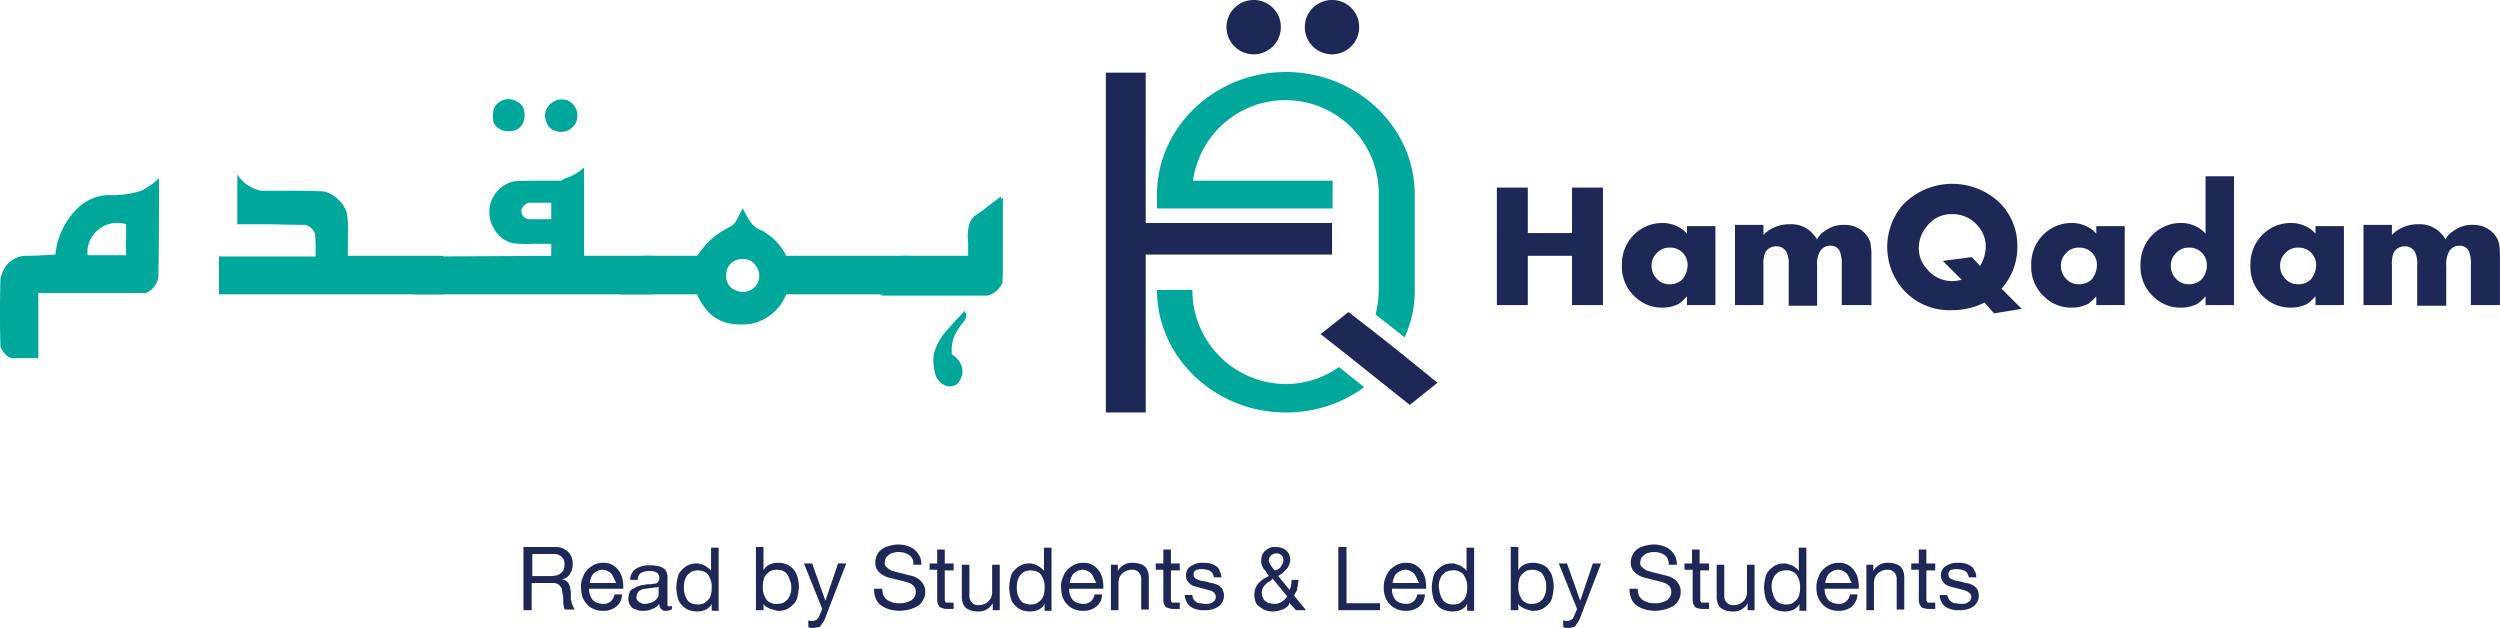 <svg id="Layer_1" data-name="Layer 1" xmlns="http://www.w3.org/2000/svg" viewBox="0 0 395.78 99.4"><defs><style>.cls-1{fill:#1d2856;}.cls-2{fill:#00a89c;}</style></defs><polygon class="cls-1" points="210.88 40.3 210.88 35.3 181.38 35.3 181.38 11.5 175.07 11.5 175.07 65.3 181.38 65.3 181.38 40.3 210.88 40.3"/><path class="cls-2" d="M273.9,449.1a14.85,14.85,0,0,1-14.8-14.9h-5.6c0,10.7,9.2,19.4,20.4,19.4a20.87,20.87,0,0,0,12.4-4l-4-3.2a14.5,14.5,0,0,1-8.4,2.7" transform="translate(-70.33 -388.3)"/><path class="cls-2" d="M281.2,416.9h-22a14.77,14.77,0,0,1,29.4,2.2v15h0a17.52,17.52,0,0,1-.5,4l4.6,3.6a17.56,17.56,0,0,0,1.6-7.6v-15c0-10.7-9.2-19.4-20.4-19.4s-20.4,8.7-20.4,19.4v2.2h27.8v-4.4Z" transform="translate(-70.33 -388.3)"/><polygon class="cls-1" points="221.28 55.5 216.97 52.1 213.47 49.4 209.07 52.9 213.78 56.6 217.78 59.8 223.18 64.1 227.57 60.6 221.28 55.5"/><path class="cls-1" d="M324.1,436.6h-4.9v-7.8h-7v7.8h-4.9V418h4.9v7.2h7V418h4.9Z" transform="translate(-70.33 -388.3)"/><path class="cls-1" d="M341.9,436.6h-4.5v-1.4a7.1,7.1,0,0,1-1.3,1.2,5.54,5.54,0,0,1-2.6.6,6,6,0,0,1-4.2-1.6,6.39,6.39,0,0,1-2.2-5.1,6.53,6.53,0,0,1,2.3-5.2,6.29,6.29,0,0,1,4.1-1.5,5.42,5.42,0,0,1,2.5.6,4.5,4.5,0,0,1,1.4,1.1v-1.2h4.5v12.5Zm-4.4-6.3a2.73,2.73,0,0,0-2.8-2.8,2.7,2.7,0,0,0-2.2,1,2.64,2.64,0,0,0-.7,1.9,2.81,2.81,0,0,0,.7,1.9,2.7,2.7,0,0,0,2.2,1,2.79,2.79,0,0,0,2-.8A3.72,3.72,0,0,0,337.5,430.3Z" transform="translate(-70.33 -388.3)"/><path class="cls-1" d="M366.4,436.6h-4.5v-6.3a5.39,5.39,0,0,0-.3-2.2,1.55,1.55,0,0,0-1.5-.9,1.86,1.86,0,0,0-1.7,1,4.32,4.32,0,0,0-.4,2.2v6.3h-4.5v-6.3a4.54,4.54,0,0,0-.3-2.1,1.76,1.76,0,0,0-1.7-1,1.94,1.94,0,0,0-1.6.8,1.91,1.91,0,0,0-.3.8,5.31,5.31,0,0,0-.1,1.4v6.3H345V423.9h4.5v1.6a4.79,4.79,0,0,1,1.5-1.1,6,6,0,0,1,2.7-.6,4.62,4.62,0,0,1,3.1,1,5.79,5.79,0,0,1,1.2,1.4,3,3,0,0,1,1.2-1.3,4.8,4.8,0,0,1,3.1-1,4.3,4.3,0,0,1,2.5.7,3.89,3.89,0,0,1,1.6,2,10.07,10.07,0,0,1,.2,1.9v8.1Z" transform="translate(-70.33 -388.3)"/><path class="cls-1" d="M390.4,437.2l-4.4.7-1.5-1.7a11.25,11.25,0,0,1-5.1,1.2,9.77,9.77,0,0,1-7.8-3.3,10.23,10.23,0,0,1,0-13.4,10.87,10.87,0,0,1,15.6,0,9.62,9.62,0,0,1,2.5,6.7,9.91,9.91,0,0,1-2.5,6.6Zm-5.7-9.8a4.84,4.84,0,0,0-1.3-3.4,5.18,5.18,0,0,0-4-1.8,4.83,4.83,0,0,0-4,1.9,5.33,5.33,0,0,0-1.3,3.4,4.84,4.84,0,0,0,1.3,3.4,5.12,5.12,0,0,0,4,1.9,7.72,7.72,0,0,0,1.5-.2l-3-3,4.6-.6,1.3,1.4A6.07,6.07,0,0,0,384.7,427.4Z" transform="translate(-70.33 -388.3)"/><path class="cls-1" d="M406.7,436.6h-4.5v-1.4a7.1,7.1,0,0,1-1.3,1.2,5.54,5.54,0,0,1-2.6.6,6,6,0,0,1-4.2-1.6,6.39,6.39,0,0,1-2.2-5.1,6.53,6.53,0,0,1,2.3-5.2,6.29,6.29,0,0,1,4.1-1.5,5.42,5.42,0,0,1,2.5.6,4.5,4.5,0,0,1,1.4,1.1v-1.2h4.5v12.5Zm-4.4-6.3a2.73,2.73,0,0,0-2.8-2.8,2.7,2.7,0,0,0-2.2,1,2.64,2.64,0,0,0-.7,1.9,2.81,2.81,0,0,0,.7,1.9,2.7,2.7,0,0,0,2.2,1,2.79,2.79,0,0,0,2-.8A3.72,3.72,0,0,0,402.3,430.3Z" transform="translate(-70.33 -388.3)"/><path class="cls-1" d="M424,436.6h-4.5v-1.4a7.1,7.1,0,0,1-1.3,1.2,5.54,5.54,0,0,1-2.6.6,6,6,0,0,1-4.2-1.6,6.39,6.39,0,0,1-2.2-5.1,6.53,6.53,0,0,1,2.3-5.2,6.29,6.29,0,0,1,4.1-1.5,5.42,5.42,0,0,1,2.5.6,4.5,4.5,0,0,1,1.4,1.1v-9.1H424v20.4Zm-4.3-6.3a2.73,2.73,0,0,0-2.8-2.8,2.7,2.7,0,0,0-2.2,1,2.64,2.64,0,0,0-.7,1.9,2.81,2.81,0,0,0,.7,1.9,2.7,2.7,0,0,0,2.2,1,2.79,2.79,0,0,0,2-.8A3.29,3.29,0,0,0,419.7,430.3Z" transform="translate(-70.33 -388.3)"/><path class="cls-1" d="M441.4,436.6h-4.5v-1.4a7.1,7.1,0,0,1-1.3,1.2,5.54,5.54,0,0,1-2.6.6,6,6,0,0,1-4.2-1.6,6.39,6.39,0,0,1-2.2-5.1,6.53,6.53,0,0,1,2.3-5.2,6.29,6.29,0,0,1,4.1-1.5,5.42,5.42,0,0,1,2.5.6,4.5,4.5,0,0,1,1.4,1.1v-1.2h4.5v12.5Zm-4.4-6.3a2.73,2.73,0,0,0-2.8-2.8,2.7,2.7,0,0,0-2.2,1,2.64,2.64,0,0,0-.7,1.9,2.81,2.81,0,0,0,.7,1.9,2.7,2.7,0,0,0,2.2,1,2.79,2.79,0,0,0,2-.8A3.72,3.72,0,0,0,437,430.3Z" transform="translate(-70.33 -388.3)"/><path class="cls-1" d="M466,436.6h-4.5v-6.3a5.39,5.39,0,0,0-.3-2.2,1.55,1.55,0,0,0-1.5-.9,1.86,1.86,0,0,0-1.7,1,4.32,4.32,0,0,0-.4,2.2v6.3H453v-6.3a4.54,4.54,0,0,0-.3-2.1,1.76,1.76,0,0,0-1.7-1,1.94,1.94,0,0,0-1.6.8,1.91,1.91,0,0,0-.3.8,5.31,5.31,0,0,0-.1,1.4v6.3h-4.5V423.9H449v1.6a4.79,4.79,0,0,1,1.5-1.1,6,6,0,0,1,2.7-.6,4.62,4.62,0,0,1,3.1,1,5.79,5.79,0,0,1,1.2,1.4,3,3,0,0,1,1.2-1.3,4.8,4.8,0,0,1,3.1-1,4.3,4.3,0,0,1,2.5.7,3.89,3.89,0,0,1,1.6,2,10.07,10.07,0,0,1,.2,1.9v8.1Z" transform="translate(-70.33 -388.3)"/><path class="cls-1" d="M273.1,392.6a4.3,4.3,0,1,1-4.3-4.3,4.27,4.27,0,0,1,4.3,4.3" transform="translate(-70.33 -388.3)"/><path class="cls-1" d="M285.5,392.6a4.3,4.3,0,1,1-4.3-4.3,4.27,4.27,0,0,1,4.3,4.3" transform="translate(-70.33 -388.3)"/><path class="cls-2" d="M227.1,421.1l2-1.5v6.6c0,4.4,0,6.6-.1,6.9a3.56,3.56,0,0,1-2.3,2H209.9s.6-1,1.8-3.1l1.8-3h10.4v-2a8.18,8.18,0,0,1,.2-3.1,4.18,4.18,0,0,1,.8-1.2ZM220,441.3q1.8-2.1,3.3-3.6a3,3,0,0,1-.2,1.3,10.65,10.65,0,0,0-1.6,2.3,5.68,5.68,0,0,0-.5,2.4v.8a3,3,0,0,1,1.7,2.4,2.77,2.77,0,0,1-.1.9c-.3.9-.7,1.5-1.5,1.6a1.38,1.38,0,0,1-.9,0,2.3,2.3,0,0,1-1.6-1.7,7.21,7.21,0,0,1-.2-3.3A9.14,9.14,0,0,1,220,441.3Z" transform="translate(-70.33 -388.3)"/><path class="cls-2" d="M226.8,420.9l2-1.5V426c0,4.4,0,6.6-.1,6.9a3.56,3.56,0,0,1-2.3,2H209.6s.6-1,1.8-3.1l1.8-3h10.4v-2a8.18,8.18,0,0,1,.2-3.1,4.18,4.18,0,0,1,.8-1.2A21.56,21.56,0,0,0,226.8,420.9Zm-7,20.2q1.8-2.1,3.3-3.6a3,3,0,0,1-.2,1.3,10.65,10.65,0,0,0-1.6,2.3,5.68,5.68,0,0,0-.5,2.4v.8a3,3,0,0,1,1.7,2.4,2.77,2.77,0,0,1-.1.9c-.3.9-.7,1.5-1.5,1.6a1.38,1.38,0,0,1-.9,0,2.3,2.3,0,0,1-1.6-1.7,7.21,7.21,0,0,1-.2-3.3A9.14,9.14,0,0,1,219.8,441.1Z" transform="translate(-70.33 -388.3)"/><path class="cls-2" d="M189,429.5a2.85,2.85,0,0,0-2.7.3,2.39,2.39,0,0,0-1,2.1,2.3,2.3,0,0,0,1.6,2.4,2.64,2.64,0,0,0,2.3-.1,2.48,2.48,0,0,0,1.2-3A2.69,2.69,0,0,0,189,429.5Zm-2.2-6.1,1.1-2.1a9.24,9.24,0,0,1,.5.9,9,9,0,0,0,1.2,1.8,4.23,4.23,0,0,0,.7.5,9,9,0,0,1,4.5,4.3h19.4v6.1H194.8a7.61,7.61,0,0,1-5.8,4.7c-2.8.3-5-.3-6.5-1.9a10.35,10.35,0,0,1-1.6-2.3l-.2-.5H168.5l3.6-6.1h8.6l.6-.8a11.32,11.32,0,0,1,3.7-3.3l.7-.4A2.44,2.44,0,0,0,186.8,423.4Z" transform="translate(-70.33 -388.3)"/><path class="cls-2" d="M148.6,405.3a2.52,2.52,0,0,1,2.9-1.2c1.5.4,2.1,1.5,1.8,3.2-.4,1.4-1.5,2-3.2,1.7a2.76,2.76,0,0,1-1.6-1.2A4.3,4.3,0,0,1,148.6,405.3Zm8.2.4a2.68,2.68,0,0,1,3-1.6,1.42,1.42,0,0,1,.6.2,2.69,2.69,0,0,1,1.2,3.2,2.64,2.64,0,0,1-3.1,1.6,2.14,2.14,0,0,1-1.7-1.6A2.25,2.25,0,0,1,156.8,405.7Zm.8,17.4v-2.7H154a2.09,2.09,0,0,0-1,.8,1.26,1.26,0,0,0,1.1,1.8h3.5Zm2-6.5a7.66,7.66,0,0,0,3.2-1.8v14h11v6.1H135.9l3.6-6,18.1-.1v-1.9h-2.9a18.84,18.84,0,0,1-3.2-.1,4.52,4.52,0,0,1-2.9-2.2,5,5,0,0,1,3.1-7.6c.3,0,1.4-.1,3.5-.1h4Z" transform="translate(-70.33 -388.3)"/><path class="cls-2" d="M107.9,423.7v-7.8a5.64,5.64,0,0,0,3.8,2.6h4.8c3.1,0,4.9.1,5.1.1A4.93,4.93,0,0,1,124,420a4.74,4.74,0,0,1,1.2,1.9,14.65,14.65,0,0,1,.2,3.9v3h15.1v6.1H105v-6h15.3v-1.6c0-1.1-.1-1.8-.1-2a2.32,2.32,0,0,0-1.5-1.4c-.2,0-2,0-5.5-.1h-5.3Z" transform="translate(-70.33 -388.3)"/><path class="cls-2" d="M90.3,428.7a24.64,24.64,0,0,1,0-2.8v-2.1a4.7,4.7,0,0,0-5.2,1.7,4.35,4.35,0,0,0-.9,3.2Zm2.4-10.2a11.31,11.31,0,0,0,2.8-2v.9c0,5,0,9.9-.1,14.7a3.25,3.25,0,0,1-2,2.6h-17V445H72.2a2,2,0,0,1-1.1-.7,3.38,3.38,0,0,1-.7-1.1q-.15-5.25,0-10.8a3.93,3.93,0,0,1,.2-.6,4.08,4.08,0,0,1,3.6-3c1.7,0,3.3-.1,4.9-.2a11.84,11.84,0,0,1,3.8-7.6,7.33,7.33,0,0,1,5.4-1.8A14.9,14.9,0,0,0,92.7,418.5Z" transform="translate(-70.33 -388.3)"/><path class="cls-1" d="M158,474.9a2.92,2.92,0,0,1,2.2.7,2.56,2.56,0,0,1,.8,1.9,2.93,2.93,0,0,1-.4,1.6,1.76,1.76,0,0,1-1.3.9h0c.3.1.5.1.7.3a1,1,0,0,1,.4.5,1.42,1.42,0,0,1,.2.6c0,.2.1.5.1.7v.7a1.48,1.48,0,0,0,.1.7,1.85,1.85,0,0,0,.2.7l.3.6h-1.5a.52.52,0,0,1-.2-.4c0-.2-.1-.4-.1-.6v-.7a1.7,1.7,0,0,0-.1-.7c0-.2-.1-.5-.1-.7s-.1-.4-.3-.6a1,1,0,0,0-.5-.4,2,2,0,0,0-.8-.1h-3.2v4.3h-1.3v-10Zm.3,4.5a.91.91,0,0,0,.7-.3,1.21,1.21,0,0,0,.5-.5,2,2,0,0,0,.2-.9,1.59,1.59,0,0,0-.4-1.2,1.81,1.81,0,0,0-1.4-.5h-3.3v3.5h2.8A2.77,2.77,0,0,0,158.3,479.4Z" transform="translate(-70.33 -388.3)"/><path class="cls-1" d="M167.8,484.4a3.17,3.17,0,0,1-2,.6,3.34,3.34,0,0,1-1.5-.3,2.84,2.84,0,0,1-1.1-.8,3.46,3.46,0,0,1-.7-1.2,7.72,7.72,0,0,1-.2-1.5,3.34,3.34,0,0,1,.3-1.5,3.46,3.46,0,0,1,.7-1.2,4.44,4.44,0,0,1,1.1-.8,3.19,3.19,0,0,1,1.4-.3,2.73,2.73,0,0,1,1.6.4,3.18,3.18,0,0,1,1,1,3.49,3.49,0,0,1,.5,1.3,6.6,6.6,0,0,1,.1,1.4h-5.4a2.77,2.77,0,0,0,.1.9,3,3,0,0,0,.4.8,1.79,1.79,0,0,0,.7.5,3,3,0,0,0,1,.2,1.59,1.59,0,0,0,1.2-.4,1.68,1.68,0,0,0,.6-1.1h1.2A2.44,2.44,0,0,1,167.8,484.4Zm-.3-4.6a4.35,4.35,0,0,0-.4-.7,2.09,2.09,0,0,0-.6-.4,1.7,1.7,0,0,0-1.6,0,3.11,3.11,0,0,0-.6.4,1.61,1.61,0,0,0-.4.7,1.88,1.88,0,0,0-.2.8h4.2A5.9,5.9,0,0,1,167.5,479.8Z" transform="translate(-70.33 -388.3)"/><path class="cls-1" d="M176.6,484.8a2,2,0,0,1-.9.2.78.78,0,0,1-.7-.3,1.14,1.14,0,0,1-.3-.8,2.1,2.1,0,0,1-1.1.8,3.19,3.19,0,0,1-1.4.3,2.77,2.77,0,0,1-.9-.1c-.3-.1-.5-.2-.8-.3a2.65,2.65,0,0,1-.5-.6,2.39,2.39,0,0,1-.2-.9,3,3,0,0,1,.2-1,.9.9,0,0,1,.6-.6,2,2,0,0,1,.8-.4,2.92,2.92,0,0,1,.9-.2,2.77,2.77,0,0,1,.9-.1c.3,0,.6-.1.8-.1a.55.55,0,0,0,.5-.3.76.76,0,0,0,.2-.5c0-.3,0-.5-.1-.6a.78.78,0,0,0-.4-.4c-.2-.1-.3-.1-.5-.2h-.6a2.77,2.77,0,0,0-1.3.3,1.29,1.29,0,0,0-.5,1.1h-1.2a2,2,0,0,1,.3-1.1,1.58,1.58,0,0,1,.7-.7,3,3,0,0,1,1-.4,4.48,4.48,0,0,1,1.2-.1,3.4,3.4,0,0,1,1,.1,1.61,1.61,0,0,1,.9.3.9.9,0,0,1,.6.6,1.64,1.64,0,0,1,.2,1v4.3c0,.1.1.2.3.2a.76.76,0,0,0,.4-.1v.6Zm-1.9-3.7a.85.85,0,0,1-.6.2c-.3,0-.5.1-.8.1s-.5.1-.8.1a1.45,1.45,0,0,0-.7.2,1,1,0,0,0-.5.4,1.45,1.45,0,0,0-.2.7.75.75,0,0,0,.1.5l.3.3c.1.1.3.1.4.2a.75.75,0,0,0,.5.1,3,3,0,0,0,1-.2,1.61,1.61,0,0,0,.7-.4,1.76,1.76,0,0,0,.4-.5,1.09,1.09,0,0,0,.1-.5v-1.2Z" transform="translate(-70.33 -388.3)"/><path class="cls-1" d="M183,484.9v-1h0a2,2,0,0,1-.9.9,3.19,3.19,0,0,1-1.4.3,3.65,3.65,0,0,1-1.5-.3,2.72,2.72,0,0,1-1-.8,2.28,2.28,0,0,1-.6-1.2,6.8,6.8,0,0,1-.2-1.5,7.72,7.72,0,0,1,.2-1.5,2.28,2.28,0,0,1,.6-1.2,3.92,3.92,0,0,1,1-.8,3.19,3.19,0,0,1,1.4-.3,1.27,1.27,0,0,1,.6.1,1.42,1.42,0,0,1,.6.2,2.09,2.09,0,0,1,.6.4,1.21,1.21,0,0,1,.5.5h0V475h1.2v10H183Zm-4.3-2.6a3.55,3.55,0,0,0,.4.9,1.34,1.34,0,0,0,.7.6,2.6,2.6,0,0,0,2,0,4.35,4.35,0,0,0,.7-.6,1.88,1.88,0,0,0,.4-.9,3.4,3.4,0,0,0,.1-1,3.08,3.08,0,0,0-.1-1,3.55,3.55,0,0,0-.4-.9,1.34,1.34,0,0,0-.7-.6,2.6,2.6,0,0,0-2,0,4.35,4.35,0,0,0-.7.6,3.55,3.55,0,0,0-.4.9,5.05,5.05,0,0,0,0,2Z" transform="translate(-70.33 -388.3)"/><path class="cls-1" d="M191.2,474.9v3.7h0a2,2,0,0,1,.9-.9,3.19,3.19,0,0,1,1.4-.3,3.65,3.65,0,0,1,1.5.3,3.06,3.06,0,0,1,1.6,2,6.8,6.8,0,0,1,.2,1.5,7.72,7.72,0,0,1-.2,1.5,2.28,2.28,0,0,1-.6,1.2,3.92,3.92,0,0,1-1,.8,3.19,3.19,0,0,1-1.4.3,1.27,1.27,0,0,1-.6-.1,6.37,6.37,0,0,0-.7-.2l-.6-.3a1.21,1.21,0,0,1-.5-.5h0v1H190v-10Zm4.2,5.3a3.55,3.55,0,0,0-.4-.9,1.34,1.34,0,0,0-.7-.6,2.6,2.6,0,0,0-2,0,4.35,4.35,0,0,0-.7.6,1.88,1.88,0,0,0-.4.9,3.4,3.4,0,0,0-.1,1,3.08,3.08,0,0,0,.1,1,3.55,3.55,0,0,0,.4.9,1.34,1.34,0,0,0,.7.6,1.82,1.82,0,0,0,1.1.2,2.51,2.51,0,0,0,1-.2,4.35,4.35,0,0,0,.7-.6,3.55,3.55,0,0,0,.4-.9,3.4,3.4,0,0,0,.1-1A3,3,0,0,0,195.4,480.2Z" transform="translate(-70.33 -388.3)"/><path class="cls-1" d="M201.1,485.8a3.92,3.92,0,0,1-.4.9c-.1.2-.3.4-.4.6s-.3.3-.5.3-.4.1-.7.1h-.4c-.1,0-.3-.1-.4-.1v-1.1c.1,0,.2.1.4.1h.3a1.42,1.42,0,0,0,.6-.2,1,1,0,0,0,.4-.5l.5-1.2-2.9-7.2h1.3l2.1,5.9h0l2-5.9h1.3Z" transform="translate(-70.33 -388.3)"/><path class="cls-1" d="M214.3,476.2a2.86,2.86,0,0,0-1.7-.5,2,2,0,0,0-.8.1c-.3.1-.5.1-.7.3s-.4.3-.5.5a1.88,1.88,0,0,0-.2.8.78.78,0,0,0,.3.7,4.23,4.23,0,0,0,.7.5c.3.1.6.2,1,.3l1.2.3,1.2.3a3.13,3.13,0,0,1,1,.5,2.7,2.7,0,0,1,.7.8,2.13,2.13,0,0,1,.3,1.2,2.3,2.3,0,0,1-.4,1.4,2,2,0,0,1-.9.9,5,5,0,0,1-1.3.5,6.75,6.75,0,0,1-1.4.2,7.77,7.77,0,0,1-1.6-.2,5.17,5.17,0,0,1-1.3-.6,2.44,2.44,0,0,1-.9-1.1,3.81,3.81,0,0,1-.3-1.6H210a3.59,3.59,0,0,0,.2,1.1,2.17,2.17,0,0,0,.6.7,7.93,7.93,0,0,0,.9.4,4.1,4.1,0,0,0,1.1.1,2.77,2.77,0,0,0,.9-.1,6.89,6.89,0,0,0,.8-.3,1.7,1.7,0,0,0,.6-.6,1.34,1.34,0,0,0,.2-.9,1.14,1.14,0,0,0-.3-.8,1.79,1.79,0,0,0-.7-.5c-.3-.1-.6-.2-1-.3l-1.2-.3-1.2-.3a3.13,3.13,0,0,1-1-.5,2.34,2.34,0,0,1-.7-.7,2,2,0,0,1-.3-1.1,2.77,2.77,0,0,1,.3-1.3,2.36,2.36,0,0,1,.8-.9,3.34,3.34,0,0,1,1.2-.5,4.65,4.65,0,0,1,2.7,0,3.38,3.38,0,0,1,1.2.6,3.92,3.92,0,0,1,.8,1,3.19,3.19,0,0,1,.3,1.4h-1.3A1.5,1.5,0,0,0,214.3,476.2Z" transform="translate(-70.33 -388.3)"/><path class="cls-1" d="M221.3,477.6v1h-1.4v4.8c0,.1.1.1.1.2s.2.1.3.1h1v1h-.9a2,2,0,0,1-.8-.1c-.2-.1-.4-.1-.5-.2a2.19,2.19,0,0,1-.3-.5,2,2,0,0,1-.1-.8v-4.6h-1.2v-1h1.2v-2.2h1.2v2.2h1.4Z" transform="translate(-70.33 -388.3)"/><path class="cls-1" d="M227.5,484.9v-1.1h0a2.51,2.51,0,0,1-2.4,1.3,3.73,3.73,0,0,1-1.2-.2,2.18,2.18,0,0,1-.8-.5,2,2,0,0,1-.4-.8,3.75,3.75,0,0,1-.1-1.1v-4.8h1.2v4.9a1.5,1.5,0,0,0,.4,1.1,1.37,1.37,0,0,0,1.1.4,2,2,0,0,0,.9-.2,1.79,1.79,0,0,0,.7-.5,1.61,1.61,0,0,0,.4-.7,2.77,2.77,0,0,0,.1-.9v-4.1h1.2v7.2Z" transform="translate(-70.33 -388.3)"/><path class="cls-1" d="M235.7,484.9v-1h0a2,2,0,0,1-.9.9,3.19,3.19,0,0,1-1.4.3,3.65,3.65,0,0,1-1.5-.3,2.72,2.72,0,0,1-1-.8,2.28,2.28,0,0,1-.6-1.2,6.8,6.8,0,0,1-.2-1.5,7.72,7.72,0,0,1,.2-1.5,2.28,2.28,0,0,1,.6-1.2,3.92,3.92,0,0,1,1-.8,3.19,3.19,0,0,1,1.4-.3,1.27,1.27,0,0,1,.6.1,1.42,1.42,0,0,1,.6.2,2.09,2.09,0,0,1,.6.4,1.21,1.21,0,0,1,.5.5h0V475h1.2v10h-1.1Zm-4.3-2.6a3.55,3.55,0,0,0,.4.9,1.34,1.34,0,0,0,.7.6,2.6,2.6,0,0,0,2,0,4.35,4.35,0,0,0,.7-.6,1.88,1.88,0,0,0,.4-.9,3.4,3.4,0,0,0,.1-1,3.08,3.08,0,0,0-.1-1,3.55,3.55,0,0,0-.4-.9,1.34,1.34,0,0,0-.7-.6,2.6,2.6,0,0,0-2,0,4.35,4.35,0,0,0-.7.6,3.55,3.55,0,0,0-.4.9,5,5,0,0,0,0,2Z" transform="translate(-70.33 -388.3)"/><path class="cls-1" d="M243.8,484.4a3.17,3.17,0,0,1-2,.6,3.34,3.34,0,0,1-1.5-.3,2.84,2.84,0,0,1-1.1-.8,3.46,3.46,0,0,1-.7-1.2,7.72,7.72,0,0,1-.2-1.5,3.34,3.34,0,0,1,.3-1.5,3.46,3.46,0,0,1,.7-1.2,4.44,4.44,0,0,1,1.1-.8,3.19,3.19,0,0,1,1.4-.3,2.73,2.73,0,0,1,1.6.4,3.18,3.18,0,0,1,1,1,3.49,3.49,0,0,1,.5,1.3,6.6,6.6,0,0,1,.1,1.4h-5.4a2.77,2.77,0,0,0,.1.9,3,3,0,0,0,.4.8,1.79,1.79,0,0,0,.7.5,3,3,0,0,0,1,.2,1.59,1.59,0,0,0,1.2-.4,1.68,1.68,0,0,0,.6-1.1h1.2A2.44,2.44,0,0,1,243.8,484.4Zm-.3-4.6a4.35,4.35,0,0,0-.4-.7,2.09,2.09,0,0,0-.6-.4,1.7,1.7,0,0,0-1.6,0,3.11,3.11,0,0,0-.6.4,1.61,1.61,0,0,0-.4.7,1.88,1.88,0,0,0-.2.8h4.2A5.9,5.9,0,0,1,243.5,479.8Z" transform="translate(-70.33 -388.3)"/><path class="cls-1" d="M247.3,477.6v1.1h0a2.51,2.51,0,0,1,2.4-1.3,3.73,3.73,0,0,1,1.2.2,2.18,2.18,0,0,1,.8.5,2,2,0,0,1,.4.8,3.75,3.75,0,0,1,.1,1.1v4.8H251V480a1.5,1.5,0,0,0-.4-1.1,1.37,1.37,0,0,0-1.1-.4,2,2,0,0,0-.9.2,1.79,1.79,0,0,0-.7.5,1.61,1.61,0,0,0-.4.7,2.77,2.77,0,0,0-.1.9v4.1h-1.2v-7.2h1.1Z" transform="translate(-70.33 -388.3)"/><path class="cls-1" d="M257.1,477.6v1h-1.4v4.8c0,.1.1.1.1.2s.2.1.3.1h1v1h-.9a2,2,0,0,1-.8-.1c-.2-.1-.4-.1-.5-.2a2.19,2.19,0,0,1-.3-.5,2,2,0,0,1-.1-.8v-4.6h-1.2v-1h1.2v-2.2h1.2v2.2h1.4Z" transform="translate(-70.33 -388.3)"/><path class="cls-1" d="M259.3,483.2c.1.2.3.3.4.4a1.07,1.07,0,0,0,.6.2c.2,0,.5.1.7.1h.6a1.42,1.42,0,0,0,.6-.2,1.38,1.38,0,0,0,.4-.3.85.85,0,0,0,.2-.6.91.91,0,0,0-.3-.7,1.88,1.88,0,0,0-.9-.4l-1.1-.3c-.4-.1-.8-.2-1.1-.3a1.8,1.8,0,0,1-.9-.6,1.37,1.37,0,0,1-.4-1.1,2,2,0,0,1,.2-.9,1.7,1.7,0,0,1,.6-.6,3.92,3.92,0,0,1,.9-.4,3.08,3.08,0,0,1,1-.1,3.75,3.75,0,0,1,1.1.1,2.47,2.47,0,0,1,.9.4,1.34,1.34,0,0,1,.6.7,3.54,3.54,0,0,1,.3,1.1h-1.2a1.42,1.42,0,0,0-.2-.6.78.78,0,0,0-.4-.4c-.2-.1-.3-.2-.5-.2s-.4-.1-.6-.1h-.5c-.2,0-.3.1-.5.1s-.3.2-.4.3a.75.75,0,0,0-.1.5.76.76,0,0,0,.2.5,1.63,1.63,0,0,0,.6.3,1.88,1.88,0,0,0,.8.2c.3.1.6.1.8.2s.6.1.9.2a3,3,0,0,1,.8.4c.2.2.4.3.5.6a2.15,2.15,0,0,1-.1,2,2.34,2.34,0,0,1-.7.7,3,3,0,0,1-1,.4,4.1,4.1,0,0,1-1.1.1,3.75,3.75,0,0,1-1.1-.1,3,3,0,0,1-1-.4,1.85,1.85,0,0,1-.7-.8,2.28,2.28,0,0,1-.3-1.1h1.2A1.17,1.17,0,0,0,259.3,483.2Z" transform="translate(-70.33 -388.3)"/><path class="cls-1" d="M273.6,484.7a4.71,4.71,0,0,1-1.6.4,3.51,3.51,0,0,1-1.6-.3,8.65,8.65,0,0,1-1-.7,1.8,1.8,0,0,1-.4-.9,2.49,2.49,0,0,1-.1-.8,3,3,0,0,1,.2-1,2.18,2.18,0,0,1,.5-.8,3.74,3.74,0,0,1,.7-.6,7.26,7.26,0,0,1,.9-.5c-.1-.2-.3-.4-.4-.6a1,1,0,0,0-.4-.5l-.3-.6a1.48,1.48,0,0,1-.1-.7,2.2,2.2,0,0,1,.1-.8,2.51,2.51,0,0,1,.4-.7,4.23,4.23,0,0,1,.7-.5,1.64,1.64,0,0,1,1-.2,2.77,2.77,0,0,1,.9.1,2,2,0,0,1,.8.4,2.65,2.65,0,0,1,.5.6,2.92,2.92,0,0,1,.2.9,1.88,1.88,0,0,1-.2.8,1.61,1.61,0,0,1-.4.7l-.6.6c-.2.2-.5.3-.7.5l1.8,2.2a4.15,4.15,0,0,0,.3-1.6h1.1c0,.3-.1.6-.1.8s-.1.4-.1.6-.1.4-.2.5l-.3.6,1.9,2.3h-1.6l-1.1-1.2C274.5,484.1,274.1,484.4,273.6,484.7Zm-2.4-4.3a2.65,2.65,0,0,0-.6.5,2.09,2.09,0,0,0-.4.6,2,2,0,0,0-.1.8,1.45,1.45,0,0,0,.2.7,1,1,0,0,0,.4.5c.2.1.4.3.6.3s.5.1.7.1a2.13,2.13,0,0,0,1.2-.3,2.58,2.58,0,0,0,.9-.9l-2.3-2.8A1.33,1.33,0,0,1,271.2,480.4Zm1.5-2a.78.78,0,0,0,.4-.4c.1-.2.2-.3.3-.5a1.27,1.27,0,0,0,.1-.6.91.91,0,0,0-.3-.7,1.14,1.14,0,0,0-.8-.3,1.33,1.33,0,0,0-.8.3,1,1,0,0,0-.4.8.6.6,0,0,0,.1.4c.1.1.1.3.2.4s.2.3.3.4.2.3.3.4A1.07,1.07,0,0,0,272.7,478.4Z" transform="translate(-70.33 -388.3)"/><path class="cls-1" d="M283.5,474.9v8.9h5.3v1.1h-6.6v-10Z" transform="translate(-70.33 -388.3)"/><path class="cls-1" d="M294.9,484.4a3.17,3.17,0,0,1-2,.6,3.34,3.34,0,0,1-1.5-.3,2.84,2.84,0,0,1-1.1-.8,3.46,3.46,0,0,1-.7-1.2,3.89,3.89,0,0,1-.2-1.5,3.34,3.34,0,0,1,.3-1.5,3.46,3.46,0,0,1,.7-1.2,4.44,4.44,0,0,1,1.1-.8,3.19,3.19,0,0,1,1.4-.3,2.73,2.73,0,0,1,1.6.4,3.18,3.18,0,0,1,1,1,3.49,3.49,0,0,1,.5,1.3,6.6,6.6,0,0,1,.1,1.4h-5.4a2.77,2.77,0,0,0,.1.9,3,3,0,0,0,.4.8,1.79,1.79,0,0,0,.7.5,3,3,0,0,0,1,.2,1.59,1.59,0,0,0,1.2-.4,1.68,1.68,0,0,0,.6-1.1h1.2A2.44,2.44,0,0,1,294.9,484.4Zm-.3-4.6a4.35,4.35,0,0,0-.4-.7,2.09,2.09,0,0,0-.6-.4,1.7,1.7,0,0,0-1.6,0,3.11,3.11,0,0,0-.6.4,1.61,1.61,0,0,0-.4.7,1.88,1.88,0,0,0-.2.8H295A5.9,5.9,0,0,1,294.6,479.8Z" transform="translate(-70.33 -388.3)"/><path class="cls-1" d="M302.6,484.9v-1h0a2,2,0,0,1-.9.9,3.19,3.19,0,0,1-1.4.3,3.65,3.65,0,0,1-1.5-.3,2.09,2.09,0,0,1-1-.8,2.28,2.28,0,0,1-.6-1.2,6.8,6.8,0,0,1-.2-1.5,7.72,7.72,0,0,1,.2-1.5,2.28,2.28,0,0,1,.6-1.2,3.92,3.92,0,0,1,1-.8,3.19,3.19,0,0,1,1.4-.3,1.27,1.27,0,0,1,.6.1c.2.1.4.1.6.2a2.09,2.09,0,0,1,.6.4,1.21,1.21,0,0,1,.5.5h0V475h1.2v10h-1.1Zm-4.3-2.6a3.55,3.55,0,0,0,.4.9,1.34,1.34,0,0,0,.7.6,2.6,2.6,0,0,0,2,0,4.35,4.35,0,0,0,.7-.6,1.88,1.88,0,0,0,.4-.9,3.4,3.4,0,0,0,.1-1,3.08,3.08,0,0,0-.1-1,3.55,3.55,0,0,0-.4-.9,1.34,1.34,0,0,0-.7-.6,1.82,1.82,0,0,0-1.1-.2,3,3,0,0,0-1,.2,4.35,4.35,0,0,0-.7.6,3.55,3.55,0,0,0-.4.9,3.4,3.4,0,0,0-.1,1C298.2,481.6,298.2,482,298.3,482.3Z" transform="translate(-70.33 -388.3)"/><path class="cls-1" d="M310.7,474.9v3.7h0a2,2,0,0,1,.9-.9,3.19,3.19,0,0,1,1.4-.3,3.65,3.65,0,0,1,1.5.3,2.09,2.09,0,0,1,1,.8,2.73,2.73,0,0,1,.6,1.2,6.05,6.05,0,0,1,.2,1.5,7.72,7.72,0,0,1-.2,1.5,2.28,2.28,0,0,1-.6,1.2,3.92,3.92,0,0,1-1,.8,3.19,3.19,0,0,1-1.4.3,1.27,1.27,0,0,1-.6-.1,2.54,2.54,0,0,1-.7-.2,3.33,3.33,0,0,1-.6-.3,1.21,1.21,0,0,1-.5-.5h0v1h-1.2v-10Zm4.3,5.3a3.55,3.55,0,0,0-.4-.9,1.34,1.34,0,0,0-.7-.6,2.6,2.6,0,0,0-2,0,4.35,4.35,0,0,0-.7.6,1.88,1.88,0,0,0-.4.9,3.4,3.4,0,0,0-.1,1,3.08,3.08,0,0,0,.1,1,3.55,3.55,0,0,0,.4.9,1.34,1.34,0,0,0,.7.6,1.64,1.64,0,0,0,1,.2,2.51,2.51,0,0,0,1-.2,4.35,4.35,0,0,0,.7-.6,3.55,3.55,0,0,0,.4-.9,3.4,3.4,0,0,0,.1-1A3.08,3.08,0,0,0,315,480.2Z" transform="translate(-70.33 -388.3)"/><path class="cls-1" d="M320.6,485.8a3.92,3.92,0,0,1-.4.9c-.1.2-.3.4-.4.6a.55.55,0,0,1-.5.3,1.48,1.48,0,0,1-.7.1h-.4c-.1,0-.3-.1-.4-.1v-1.1c.1,0,.2.1.4.1h.3a1.42,1.42,0,0,0,.6-.2,1,1,0,0,0,.4-.5l.5-1.2-2.9-7.2h1.3l2.1,5.9h0l2-5.9h1.3Z" transform="translate(-70.33 -388.3)"/><path class="cls-1" d="M333.9,476.2a2.86,2.86,0,0,0-1.7-.5,2,2,0,0,0-.8.1c-.3.1-.5.1-.7.3s-.4.3-.5.5a1.88,1.88,0,0,0-.2.8.78.78,0,0,0,.3.7,4.23,4.23,0,0,0,.7.5c.3.1.6.2,1,.3l1.2.3,1.2.3a3.13,3.13,0,0,1,1,.5,2.7,2.7,0,0,1,.7.8,2.13,2.13,0,0,1,.3,1.2,2.3,2.3,0,0,1-.4,1.4,2,2,0,0,1-.9.9,5,5,0,0,1-1.3.5,6.75,6.75,0,0,1-1.4.2,7.77,7.77,0,0,1-1.6-.2,5.17,5.17,0,0,1-1.3-.6,2.44,2.44,0,0,1-.9-1.1,3.81,3.81,0,0,1-.3-1.6h1.3a3.59,3.59,0,0,0,.2,1.1,2.17,2.17,0,0,0,.6.7,7.93,7.93,0,0,0,.9.4,4.1,4.1,0,0,0,1.1.1,2.77,2.77,0,0,0,.9-.1,6.89,6.89,0,0,0,.8-.3,1.7,1.7,0,0,0,.6-.6,1.34,1.34,0,0,0,.2-.9,1.14,1.14,0,0,0-.3-.8,1.79,1.79,0,0,0-.7-.5c-.3-.1-.6-.2-1-.3l-1.2-.3-1.2-.3a3.13,3.13,0,0,1-1-.5,2.34,2.34,0,0,1-.7-.7,2,2,0,0,1-.3-1.1,2.77,2.77,0,0,1,.3-1.3,2.36,2.36,0,0,1,.8-.9,3.34,3.34,0,0,1,1.2-.5,4.65,4.65,0,0,1,2.7,0,3.38,3.38,0,0,1,1.2.6,3.92,3.92,0,0,1,.8,1,3.19,3.19,0,0,1,.3,1.4h-1.3A1.72,1.72,0,0,0,333.9,476.2Z" transform="translate(-70.33 -388.3)"/><path class="cls-1" d="M340.9,477.6v1h-1.4v4.8a.35.35,0,0,1,.1.2c0,.1.2.1.3.1h1v1H340a2,2,0,0,1-.8-.1.76.76,0,0,1-.5-.2,2.19,2.19,0,0,1-.3-.5,2,2,0,0,1-.1-.8v-4.6H337v-1h1.2v-2.2h1.2v2.2h1.5Z" transform="translate(-70.33 -388.3)"/><path class="cls-1" d="M347,484.9v-1.1h0a2.51,2.51,0,0,1-2.4,1.3,3.73,3.73,0,0,1-1.2-.2,2.18,2.18,0,0,1-.8-.5,2,2,0,0,1-.4-.8,3.75,3.75,0,0,1-.1-1.1v-4.8h1.2v4.9a1.5,1.5,0,0,0,.4,1.1,1.37,1.37,0,0,0,1.1.4,2,2,0,0,0,.9-.2,1.79,1.79,0,0,0,.7-.5,1.61,1.61,0,0,0,.4-.7,2.77,2.77,0,0,0,.1-.9v-4.1h1.2v7.2Z" transform="translate(-70.33 -388.3)"/><path class="cls-1" d="M355.2,484.9v-1h0a2,2,0,0,1-.9.9,3.19,3.19,0,0,1-1.4.3,3.65,3.65,0,0,1-1.5-.3,2.09,2.09,0,0,1-1-.8,2.28,2.28,0,0,1-.6-1.2,6.8,6.8,0,0,1-.2-1.5,7.72,7.72,0,0,1,.2-1.5,2.28,2.28,0,0,1,.6-1.2,3.92,3.92,0,0,1,1-.8,3.19,3.19,0,0,1,1.4-.3,1.27,1.27,0,0,1,.6.1c.2.1.4.1.6.2a2.09,2.09,0,0,1,.6.4,1.21,1.21,0,0,1,.5.5h0V475h1.2v10h-1.1Zm-4.2-2.6a3.55,3.55,0,0,0,.4.9,1.34,1.34,0,0,0,.7.6,2.6,2.6,0,0,0,2,0,4.35,4.35,0,0,0,.7-.6,1.88,1.88,0,0,0,.4-.9,3.4,3.4,0,0,0,.1-1,3.08,3.08,0,0,0-.1-1,3.55,3.55,0,0,0-.4-.9,1.34,1.34,0,0,0-.7-.6,1.82,1.82,0,0,0-1.1-.2,3,3,0,0,0-1,.2,4.35,4.35,0,0,0-.7.6,3.55,3.55,0,0,0-.4.9,3.4,3.4,0,0,0-.1,1A3.55,3.55,0,0,0,351,482.3Z" transform="translate(-70.33 -388.3)"/><path class="cls-1" d="M363.4,484.4a3.17,3.17,0,0,1-2,.6,3.34,3.34,0,0,1-1.5-.3,2.84,2.84,0,0,1-1.1-.8,3.46,3.46,0,0,1-.7-1.2,3.89,3.89,0,0,1-.2-1.5,3.34,3.34,0,0,1,.3-1.5,3.46,3.46,0,0,1,.7-1.2,4.44,4.44,0,0,1,1.1-.8,3.19,3.19,0,0,1,1.4-.3,2.73,2.73,0,0,1,1.6.4,3.18,3.18,0,0,1,1,1,3.49,3.49,0,0,1,.5,1.3,6.6,6.6,0,0,1,.1,1.4h-5.4a2.77,2.77,0,0,0,.1.9,3,3,0,0,0,.4.8,1.79,1.79,0,0,0,.7.5,3,3,0,0,0,1,.2,1.59,1.59,0,0,0,1.2-.4,1.68,1.68,0,0,0,.6-1.1h1.2A2.74,2.74,0,0,1,363.4,484.4Zm-.3-4.6a4.35,4.35,0,0,0-.4-.7,2.09,2.09,0,0,0-.6-.4,1.7,1.7,0,0,0-1.6,0,3.11,3.11,0,0,0-.6.4,1.61,1.61,0,0,0-.4.7,1.88,1.88,0,0,0-.2.8h4.2A5.9,5.9,0,0,1,363.1,479.8Z" transform="translate(-70.33 -388.3)"/><path class="cls-1" d="M366.9,477.6v1.1h0a2.51,2.51,0,0,1,2.4-1.3,3.73,3.73,0,0,1,1.2.2,2.18,2.18,0,0,1,.8.5,2,2,0,0,1,.4.8,3.75,3.75,0,0,1,.1,1.1v4.8h-1.2V480a1.5,1.5,0,0,0-.4-1.1,1.37,1.37,0,0,0-1.1-.4,2,2,0,0,0-.9.2,1.79,1.79,0,0,0-.7.5,1.61,1.61,0,0,0-.4.7,2.77,2.77,0,0,0-.1.9v4.1h-1.2v-7.2h1.1Z" transform="translate(-70.33 -388.3)"/><path class="cls-1" d="M376.7,477.6v1h-1.4v4.8a.35.35,0,0,1,.1.2c0,.1.2.1.3.1h1v1h-.9a2,2,0,0,1-.8-.1.76.76,0,0,1-.5-.2,2.19,2.19,0,0,1-.3-.5,2,2,0,0,1-.1-.8v-4.6h-1.2v-1h1.2v-2.2h1.2v2.2h1.4Z" transform="translate(-70.33 -388.3)"/><path class="cls-1" d="M378.9,483.2c.1.2.3.3.4.4a1.07,1.07,0,0,0,.6.2c.2,0,.5.1.7.1h.6a1.42,1.42,0,0,0,.6-.2,1.38,1.38,0,0,0,.4-.3.85.85,0,0,0,.2-.6.75.75,0,0,0-.4-.7,1.88,1.88,0,0,0-.9-.4c-.3-.1-.7-.2-1.1-.3s-.8-.2-1.1-.3a1.8,1.8,0,0,1-.9-.6,1.82,1.82,0,0,1-.4-1.1,2,2,0,0,1,.2-.9,1.7,1.7,0,0,1,.6-.6,3.92,3.92,0,0,1,.9-.4,3.4,3.4,0,0,1,1-.1,3.75,3.75,0,0,1,1.1.1,2.47,2.47,0,0,1,.9.4,1.34,1.34,0,0,1,.6.7,2,2,0,0,1,.3,1.1H382a1.42,1.42,0,0,0-.2-.6.78.78,0,0,0-.4-.4c-.2-.1-.3-.2-.5-.2s-.4-.1-.6-.1h-.5c-.2,0-.3.1-.5.1s-.3.2-.4.3a.75.75,0,0,0-.1.5.76.76,0,0,0,.2.5,1.63,1.63,0,0,0,.6.3,1.88,1.88,0,0,0,.8.2c.3.1.6.1.8.2s.6.1.9.2a3,3,0,0,1,.8.4c.2.2.4.3.5.6a2.15,2.15,0,0,1-.1,2,2.34,2.34,0,0,1-.7.7,3,3,0,0,1-1,.4,4.1,4.1,0,0,1-1.1.1,3.75,3.75,0,0,1-1.1-.1,3,3,0,0,1-1-.4,1.85,1.85,0,0,1-.7-.8,2.28,2.28,0,0,1-.3-1.1h1.2A2.39,2.39,0,0,0,378.9,483.2Z" transform="translate(-70.33 -388.3)"/></svg>